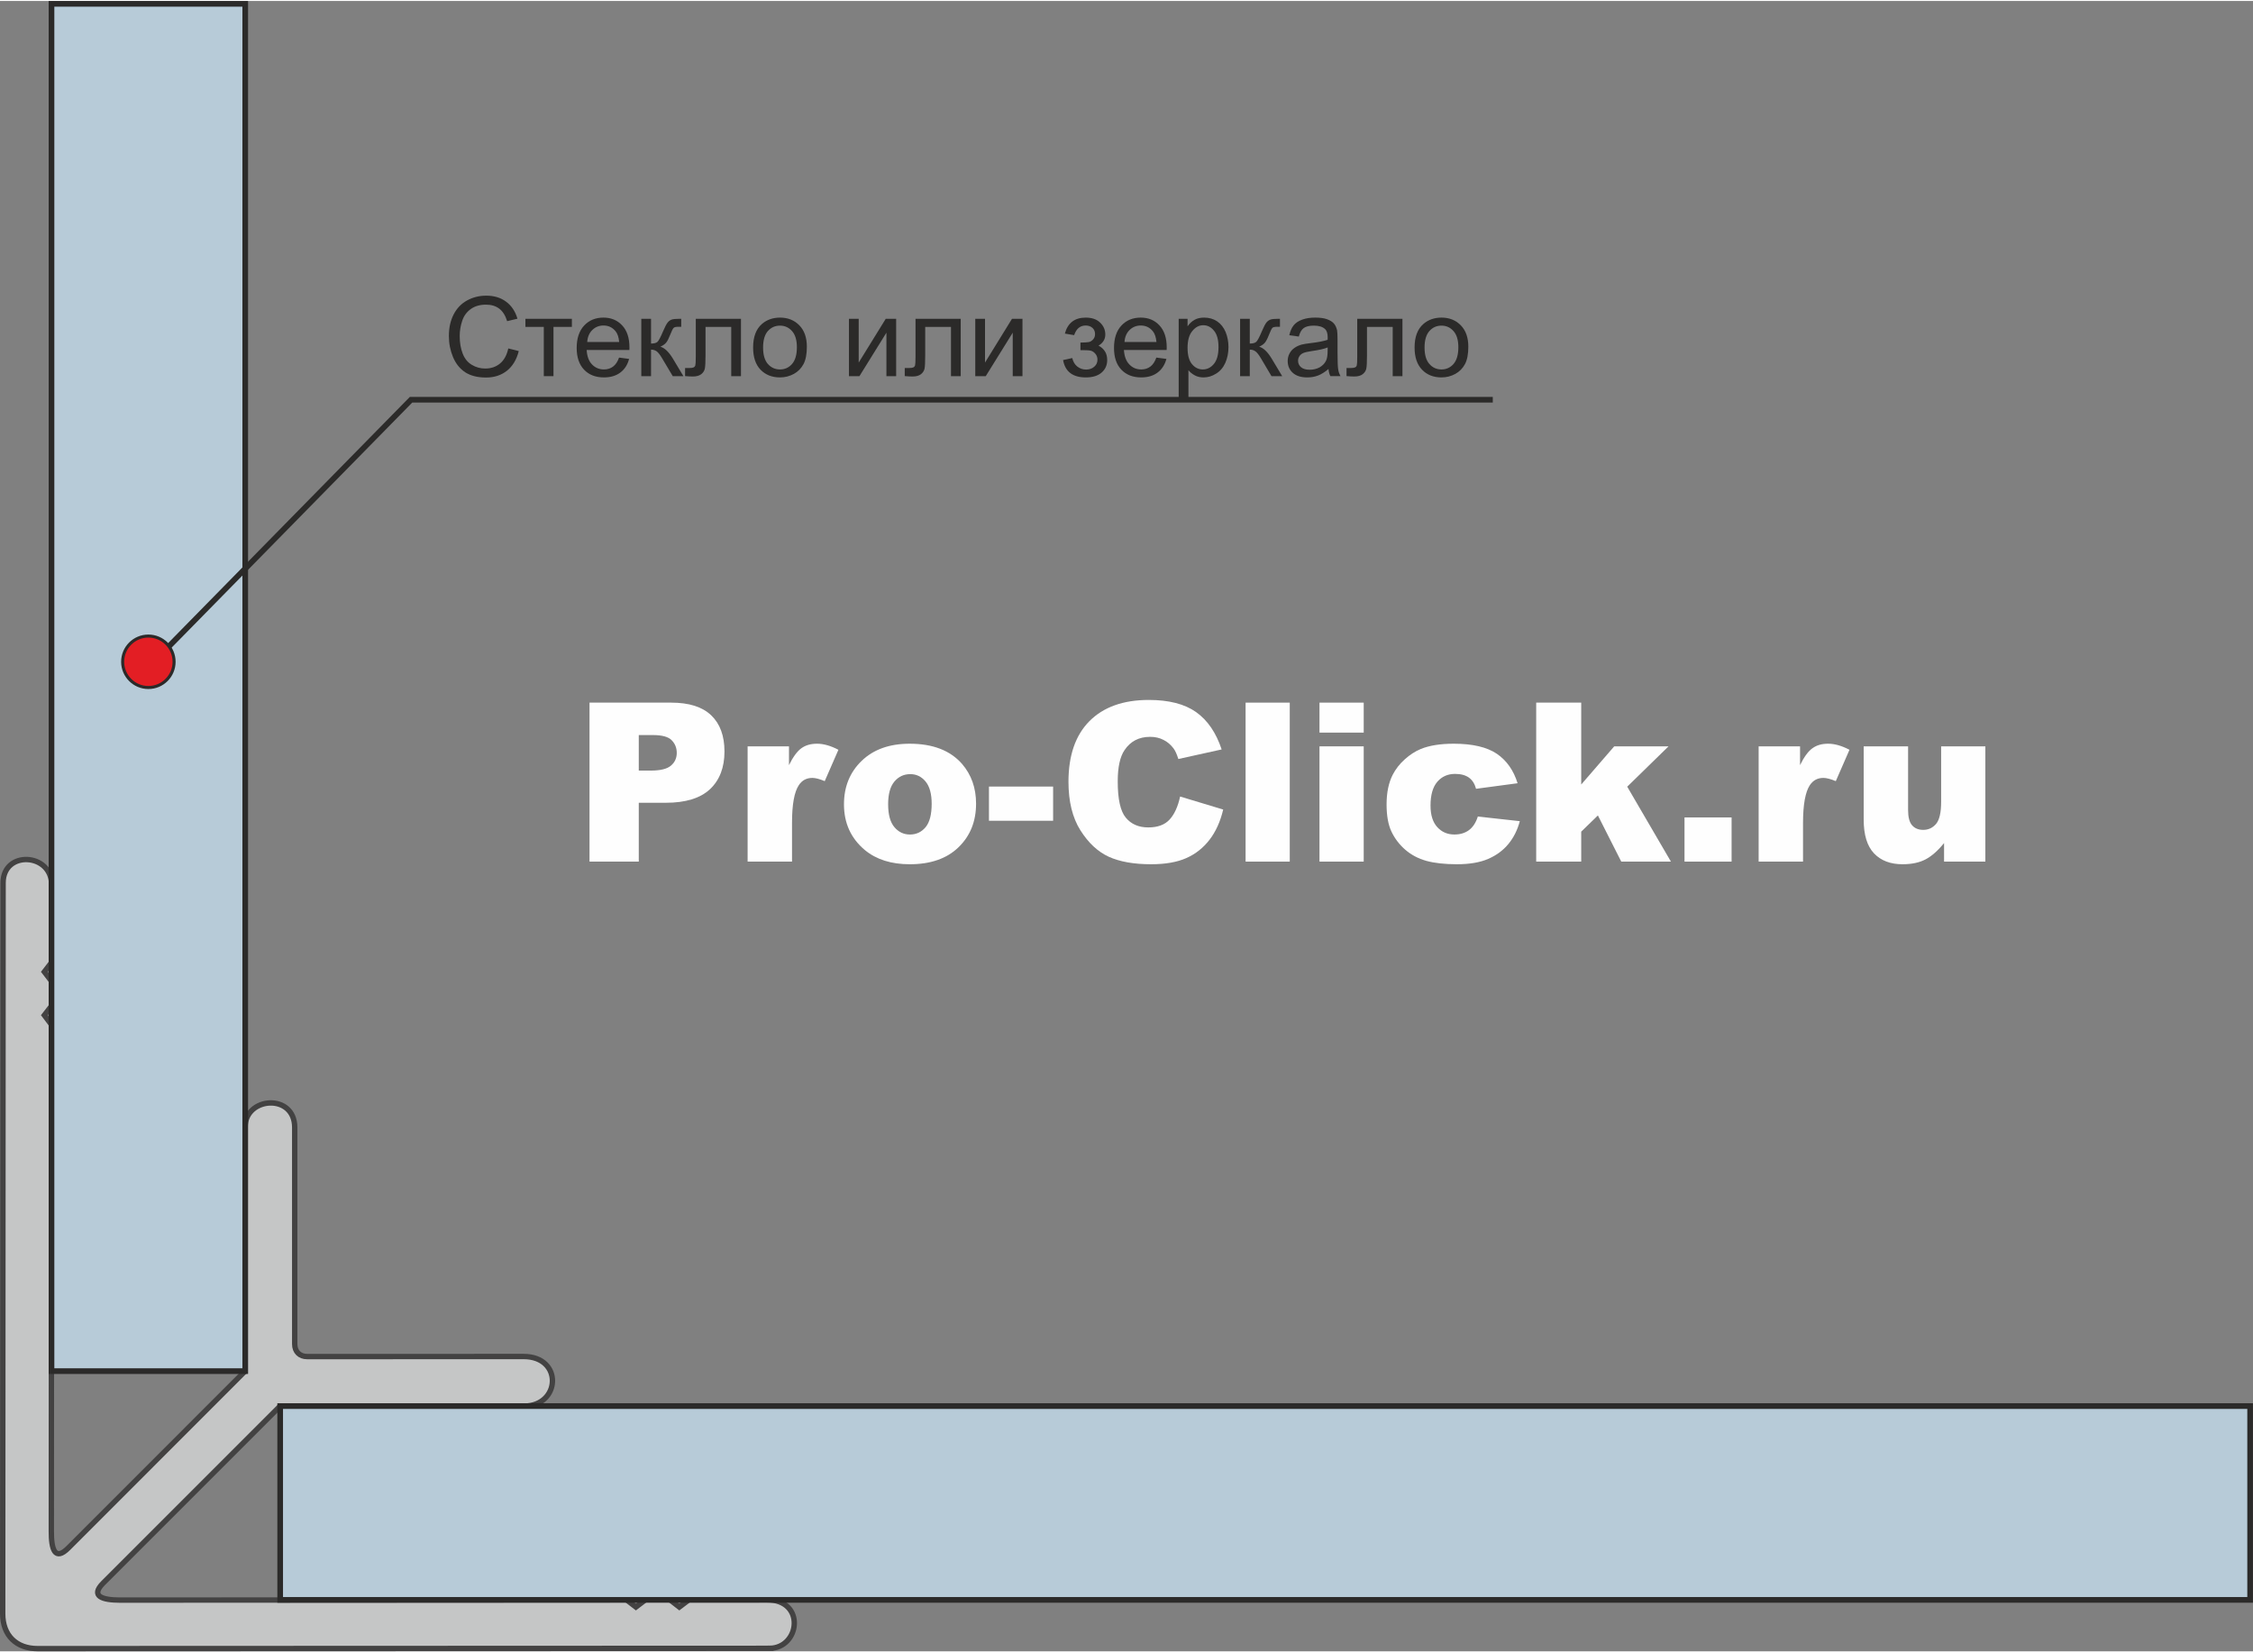 <?xml version="1.0" encoding="UTF-8"?>
<!DOCTYPE svg PUBLIC "-//W3C//DTD SVG 1.1//EN" "http://www.w3.org/Graphics/SVG/1.1/DTD/svg11.dtd">
<!-- Creator: CorelDRAW 2020 (64-Bit) -->
<svg xmlns="http://www.w3.org/2000/svg" xml:space="preserve" width="330px" height="242px" version="1.1" style="shape-rendering:geometricPrecision; text-rendering:geometricPrecision; image-rendering:optimizeQuality; fill-rule:evenodd; clip-rule:evenodd"
viewBox="0 0 393.3 288.08"
 xmlns:xlink="http://www.w3.org/1999/xlink"
 xmlns:xodm="http://www.corel.com/coreldraw/odm/2003">
 <rect x="0" y="0" width="393.3" height="288.08" fill="#808080" stroke="none"/>
 <defs>
  <style type="text/css">
   <![CDATA[
    .str2 {stroke:#2B2A29;stroke-width:0.53;stroke-miterlimit:22.926}
    .str0 {stroke:#434242;stroke-width:0.94;stroke-miterlimit:22.926}
    .str1 {stroke:#2B2A29;stroke-width:0.99;stroke-miterlimit:22.926}
    .fil3 {fill:none}
    .fil0 {fill:#C5C6C6}
    .fil1 {fill:#B7CBD8}
    .fil2 {fill:#E31E24}
    .fil5 {fill:#FEFEFE;fill-rule:nonzero}
    .fil4 {fill:#2B2A29;fill-rule:nonzero}
   ]]>
  </style>
 </defs>
 <g id="Слой_x0020_1">
  <path class="fil0 str0" d="M134.29 287.56l-127.71 0.05c-3.7,0 -6.11,-2.27 -6.11,-6.11l0.07 -127.55c0,-5.73 8.46,-5.24 8.47,0.27l0 13.6 -1.27 1.65 1.27 1.66 0 4.27 -1.27 1.64 1.26 1.68 -0.04 88.37c-0.02,3.17 0.61,5.31 2.97,2.95l30.87 -30.88 -0.01 -42.62c0.01,-5.26 8.66,-5.93 8.66,0.11l0 37.8c0,1.34 0.87,2.18 2.18,2.18l37.79 -0.01c6.86,0 6.49,8.57 0.11,8.66l-42.62 -0.01 -30.9 30.9c-2.29,2.3 -0.14,2.97 2.96,2.97l88.4 -0.05 1.64 1.26 1.67 -1.27 4.27 0 1.64 1.27 1.67 -1.26 13.62 -0.01c6.83,0 5.77,8.47 0.41,8.48z"/>
  <rect class="fil1 str1" x="48.91" y="245.27" width="343.89" height="33.83"/>
  <rect class="fil1 str1" x="8.99" y="0.5" width="33.82" height="238.67"/>
  <circle class="fil2 str2" cx="25.9" cy="115.35" r="4.49"/>
  <polyline class="fil3 str1" points="29.49,112.65 71.75,69.61 260.59,69.61 "/>
  <path class="fil4" d="M88.73 60.65l1.83 0.46c-0.38,1.5 -1.07,2.64 -2.06,3.43 -1,0.79 -2.21,1.19 -3.65,1.19 -1.49,0 -2.7,-0.31 -3.63,-0.91 -0.93,-0.61 -1.64,-1.49 -2.13,-2.64 -0.48,-1.15 -0.73,-2.38 -0.73,-3.7 0,-1.44 0.28,-2.69 0.83,-3.76 0.55,-1.07 1.33,-1.89 2.34,-2.44 1.01,-0.56 2.13,-0.84 3.35,-0.84 1.38,0 2.54,0.35 3.48,1.06 0.94,0.7 1.6,1.69 1.97,2.96l-1.8 0.43c-0.31,-1 -0.78,-1.74 -1.39,-2.19 -0.61,-0.46 -1.37,-0.69 -2.3,-0.69 -1.05,0 -1.94,0.25 -2.65,0.76 -0.71,0.51 -1.22,1.19 -1.5,2.05 -0.29,0.86 -0.44,1.74 -0.44,2.65 0,1.18 0.17,2.2 0.52,3.08 0.34,0.88 0.87,1.53 1.59,1.96 0.72,0.44 1.5,0.65 2.34,0.65 1.02,0 1.88,-0.29 2.59,-0.88 0.71,-0.59 1.19,-1.47 1.44,-2.63z"/>
  <polygon id="1" class="fil4" points="91.72,55.48 99.83,55.48 99.83,56.89 96.62,56.89 96.62,65.49 94.93,65.49 94.93,56.89 91.72,56.89 "/>
  <path id="2" class="fil4" d="M108.07 62.25l1.75 0.23c-0.27,1.02 -0.78,1.82 -1.53,2.38 -0.74,0.56 -1.7,0.85 -2.86,0.85 -1.46,0 -2.62,-0.45 -3.47,-1.35 -0.86,-0.9 -1.29,-2.17 -1.29,-3.79 0,-1.68 0.44,-2.99 1.3,-3.91 0.87,-0.93 1.99,-1.39 3.37,-1.39 1.33,0 2.42,0.45 3.27,1.36 0.85,0.91 1.27,2.19 1.27,3.84 0,0.1 0,0.25 -0.01,0.45l-7.46 0c0.07,1.1 0.37,1.94 0.93,2.52 0.56,0.58 1.26,0.88 2.09,0.88 0.62,0 1.15,-0.17 1.59,-0.5 0.44,-0.32 0.79,-0.85 1.05,-1.57zm-5.56 -2.72l5.58 0c-0.08,-0.84 -0.29,-1.47 -0.64,-1.89 -0.54,-0.66 -1.24,-0.99 -2.1,-0.99 -0.78,0 -1.43,0.27 -1.96,0.79 -0.53,0.52 -0.82,1.22 -0.88,2.09z"/>
  <path id="3" class="fil4" d="M111.95 55.48l1.7 0 0 4.32c0.54,0 0.92,-0.1 1.14,-0.31 0.21,-0.21 0.53,-0.81 0.95,-1.81 0.34,-0.79 0.61,-1.31 0.82,-1.56 0.2,-0.25 0.44,-0.42 0.71,-0.51 0.28,-0.09 0.71,-0.13 1.31,-0.13l0.34 0 0 1.4 -0.48 -0.01c-0.44,0 -0.73,0.06 -0.85,0.2 -0.14,0.13 -0.34,0.55 -0.61,1.23 -0.26,0.66 -0.49,1.11 -0.71,1.36 -0.21,0.25 -0.54,0.48 -0.99,0.69 0.73,0.2 1.45,0.88 2.16,2.04l1.86 3.1 -1.86 0 -1.84 -3.09c-0.37,-0.63 -0.69,-1.04 -0.96,-1.24 -0.28,-0.2 -0.61,-0.3 -0.99,-0.3l0 4.63 -1.7 0 0 -10.01z"/>
  <path id="4" class="fil4" d="M121.46 55.48l7.89 0 0 10.01 -1.7 0 0 -8.6 -4.49 0 0 4.98c0,1.16 -0.04,1.93 -0.12,2.3 -0.07,0.37 -0.28,0.69 -0.62,0.97 -0.34,0.27 -0.83,0.41 -1.47,0.41 -0.39,0 -0.85,-0.02 -1.36,-0.07l0 -1.41 0.74 0c0.35,0 0.6,-0.04 0.75,-0.11 0.15,-0.07 0.25,-0.19 0.3,-0.35 0.05,-0.16 0.08,-0.67 0.08,-1.53l0 -6.6z"/>
  <path id="5" class="fil4" d="M131.47 60.49c0,-1.85 0.51,-3.22 1.55,-4.12 0.85,-0.73 1.91,-1.1 3.14,-1.1 1.38,0 2.5,0.45 3.38,1.35 0.87,0.89 1.31,2.14 1.31,3.72 0,1.29 -0.19,2.3 -0.58,3.04 -0.39,0.73 -0.95,1.31 -1.69,1.72 -0.74,0.4 -1.54,0.61 -2.42,0.61 -1.4,0 -2.53,-0.45 -3.4,-1.35 -0.86,-0.9 -1.29,-2.19 -1.29,-3.87zm1.74 0c0,1.28 0.28,2.24 0.83,2.87 0.57,0.64 1.27,0.96 2.12,0.96 0.85,0 1.55,-0.32 2.11,-0.96 0.56,-0.64 0.84,-1.62 0.84,-2.93 0,-1.23 -0.28,-2.17 -0.84,-2.8 -0.57,-0.64 -1.27,-0.96 -2.11,-0.96 -0.85,0 -1.55,0.32 -2.12,0.95 -0.55,0.64 -0.83,1.59 -0.83,2.87z"/>
  <polygon id="6" class="fil4" points="148.2,55.48 149.9,55.48 149.9,63.12 154.62,55.48 156.44,55.48 156.44,65.49 154.74,65.49 154.74,57.9 150.03,65.49 148.2,65.49 "/>
  <path id="7" class="fil4" d="M159.82 55.48l7.89 0 0 10.01 -1.7 0 0 -8.6 -4.5 0 0 4.98c0,1.16 -0.04,1.93 -0.11,2.3 -0.08,0.37 -0.28,0.69 -0.62,0.97 -0.34,0.27 -0.83,0.41 -1.47,0.41 -0.4,0 -0.85,-0.02 -1.37,-0.07l0 -1.41 0.75 0c0.35,0 0.6,-0.04 0.75,-0.11 0.15,-0.07 0.25,-0.19 0.3,-0.35 0.05,-0.16 0.08,-0.67 0.08,-1.53l0 -6.6z"/>
  <polygon id="8" class="fil4" points="170.25,55.48 171.95,55.48 171.95,63.12 176.66,55.48 178.49,55.48 178.49,65.49 176.79,65.49 176.79,57.9 172.08,65.49 170.25,65.49 "/>
  <path id="9" class="fil4" d="M188.61 60.96l0 -1.33c0.72,-0.01 1.2,-0.04 1.46,-0.09 0.26,-0.05 0.51,-0.2 0.74,-0.45 0.23,-0.25 0.35,-0.56 0.35,-0.94 0,-0.45 -0.15,-0.82 -0.46,-1.09 -0.3,-0.27 -0.7,-0.41 -1.18,-0.41 -0.96,0 -1.63,0.56 -2.01,1.68l-1.62 -0.27c0.5,-1.86 1.72,-2.79 3.64,-2.79 1.07,0 1.91,0.28 2.51,0.87 0.61,0.58 0.91,1.27 0.91,2.08 0,0.82 -0.39,1.46 -1.18,1.94 0.51,0.27 0.88,0.62 1.14,1.04 0.25,0.42 0.37,0.91 0.37,1.48 0,0.9 -0.33,1.63 -0.98,2.19 -0.65,0.56 -1.57,0.84 -2.75,0.84 -2.28,0 -3.61,-1.01 -3.97,-3.03l1.6 -0.35c0.15,0.64 0.44,1.13 0.88,1.48 0.45,0.35 0.95,0.53 1.53,0.53 0.57,0 1.04,-0.16 1.42,-0.49 0.38,-0.32 0.57,-0.73 0.57,-1.23 0,-0.39 -0.11,-0.73 -0.35,-1.02 -0.24,-0.29 -0.5,-0.47 -0.77,-0.54 -0.27,-0.08 -0.75,-0.11 -1.46,-0.11 -0.06,0 -0.19,0 -0.39,0.01z"/>
  <path id="10" class="fil4" d="M201.86 62.25l1.76 0.23c-0.28,1.02 -0.79,1.82 -1.54,2.38 -0.74,0.56 -1.69,0.85 -2.86,0.85 -1.46,0 -2.61,-0.45 -3.47,-1.35 -0.86,-0.9 -1.28,-2.17 -1.28,-3.79 0,-1.68 0.43,-2.99 1.29,-3.91 0.87,-0.93 1.99,-1.39 3.37,-1.39 1.34,0 2.43,0.45 3.27,1.36 0.85,0.91 1.27,2.19 1.27,3.84 0,0.1 0,0.25 -0.01,0.45l-7.46 0c0.07,1.1 0.38,1.94 0.94,2.52 0.55,0.58 1.25,0.88 2.08,0.88 0.63,0 1.16,-0.17 1.59,-0.5 0.44,-0.32 0.79,-0.85 1.05,-1.57zm-5.56 -2.72l5.58 0c-0.08,-0.84 -0.29,-1.47 -0.64,-1.89 -0.54,-0.66 -1.24,-0.99 -2.1,-0.99 -0.78,0 -1.43,0.27 -1.96,0.79 -0.53,0.52 -0.82,1.22 -0.88,2.09z"/>
  <path id="11" class="fil4" d="M205.76 69.34l0 -13.86 1.55 0 0 1.31c0.36,-0.51 0.77,-0.89 1.23,-1.14 0.46,-0.26 1.01,-0.38 1.67,-0.38 0.85,0 1.6,0.21 2.26,0.65 0.65,0.44 1.14,1.06 1.48,1.86 0.33,0.8 0.5,1.68 0.5,2.63 0,1.02 -0.19,1.94 -0.55,2.76 -0.37,0.82 -0.9,1.45 -1.61,1.88 -0.69,0.44 -1.43,0.66 -2.2,0.66 -0.57,0 -1.08,-0.12 -1.52,-0.36 -0.45,-0.24 -0.82,-0.54 -1.11,-0.9l0 4.89 -1.7 0zm1.55 -8.79c0,1.28 0.26,2.23 0.77,2.84 0.52,0.62 1.15,0.93 1.89,0.93 0.76,0 1.4,-0.32 1.93,-0.96 0.54,-0.64 0.81,-1.62 0.81,-2.95 0,-1.28 -0.26,-2.23 -0.79,-2.86 -0.52,-0.64 -1.14,-0.95 -1.87,-0.95 -0.72,0 -1.36,0.33 -1.91,1.01 -0.56,0.67 -0.83,1.65 -0.83,2.94z"/>
  <path id="12" class="fil4" d="M216.48 55.48l1.69 0 0 4.32c0.54,0 0.92,-0.1 1.14,-0.31 0.22,-0.21 0.54,-0.81 0.96,-1.81 0.34,-0.79 0.61,-1.31 0.81,-1.56 0.21,-0.25 0.45,-0.42 0.72,-0.51 0.27,-0.09 0.71,-0.13 1.3,-0.13l0.34 0 0 1.4 -0.47 -0.01c-0.45,0 -0.73,0.06 -0.86,0.2 -0.13,0.13 -0.33,0.55 -0.6,1.23 -0.26,0.66 -0.5,1.11 -0.71,1.36 -0.21,0.25 -0.54,0.48 -0.99,0.69 0.73,0.2 1.45,0.88 2.16,2.04l1.86 3.1 -1.87 0 -1.83 -3.09c-0.37,-0.63 -0.69,-1.04 -0.97,-1.24 -0.27,-0.2 -0.6,-0.3 -0.99,-0.3l0 4.63 -1.69 0 0 -10.01z"/>
  <path id="13" class="fil4" d="M231.91 64.24c-0.63,0.54 -1.24,0.91 -1.82,1.14 -0.59,0.22 -1.21,0.33 -1.88,0.33 -1.1,0 -1.95,-0.27 -2.54,-0.81 -0.59,-0.53 -0.88,-1.22 -0.88,-2.05 0,-0.49 0.11,-0.94 0.33,-1.34 0.22,-0.41 0.52,-0.73 0.88,-0.97 0.36,-0.25 0.77,-0.43 1.22,-0.56 0.34,-0.09 0.84,-0.17 1.51,-0.25 1.37,-0.16 2.39,-0.36 3.03,-0.59 0.01,-0.23 0.01,-0.37 0.01,-0.44 0,-0.68 -0.16,-1.17 -0.48,-1.45 -0.43,-0.39 -1.08,-0.58 -1.94,-0.58 -0.8,0 -1.39,0.15 -1.77,0.43 -0.38,0.28 -0.66,0.77 -0.85,1.48l-1.66 -0.23c0.16,-0.71 0.4,-1.28 0.75,-1.72 0.35,-0.44 0.85,-0.77 1.51,-1.01 0.65,-0.24 1.41,-0.35 2.27,-0.35 0.86,0 1.56,0.09 2.1,0.3 0.53,0.2 0.92,0.45 1.18,0.76 0.25,0.3 0.42,0.69 0.53,1.15 0.05,0.29 0.08,0.82 0.08,1.56l0 2.26c0,1.57 0.04,2.56 0.11,2.98 0.06,0.43 0.2,0.83 0.41,1.21l-1.77 0c-0.18,-0.35 -0.28,-0.77 -0.33,-1.25zm-0.14 -3.76c-0.62,0.25 -1.54,0.46 -2.78,0.63 -0.7,0.1 -1.19,0.22 -1.48,0.34 -0.29,0.13 -0.51,0.31 -0.67,0.55 -0.16,0.24 -0.24,0.51 -0.24,0.8 0,0.45 0.17,0.83 0.51,1.12 0.35,0.3 0.85,0.45 1.51,0.45 0.65,0 1.23,-0.14 1.75,-0.42 0.5,-0.29 0.88,-0.68 1.12,-1.17 0.18,-0.38 0.27,-0.94 0.27,-1.69l0.01 -0.61z"/>
  <path id="14" class="fil4" d="M236.93 55.48l7.89 0 0 10.01 -1.7 0 0 -8.6 -4.49 0 0 4.98c0,1.16 -0.04,1.93 -0.12,2.3 -0.07,0.37 -0.28,0.69 -0.62,0.97 -0.34,0.27 -0.83,0.41 -1.47,0.41 -0.39,0 -0.85,-0.02 -1.36,-0.07l0 -1.41 0.74 0c0.35,0 0.6,-0.04 0.75,-0.11 0.15,-0.07 0.25,-0.19 0.3,-0.35 0.05,-0.16 0.08,-0.67 0.08,-1.53l0 -6.6z"/>
  <path id="15" class="fil4" d="M246.94 60.49c0,-1.85 0.51,-3.22 1.55,-4.12 0.85,-0.73 1.91,-1.1 3.15,-1.1 1.37,0 2.5,0.45 3.37,1.35 0.87,0.89 1.31,2.14 1.31,3.72 0,1.29 -0.19,2.3 -0.58,3.04 -0.39,0.73 -0.95,1.31 -1.69,1.72 -0.74,0.4 -1.54,0.61 -2.41,0.61 -1.41,0 -2.54,-0.45 -3.4,-1.35 -0.87,-0.9 -1.3,-2.19 -1.3,-3.87zm1.74 0c0,1.28 0.28,2.24 0.84,2.87 0.56,0.64 1.26,0.96 2.12,0.96 0.84,0 1.54,-0.32 2.1,-0.96 0.56,-0.64 0.84,-1.62 0.84,-2.93 0,-1.23 -0.28,-2.17 -0.84,-2.8 -0.57,-0.64 -1.27,-0.96 -2.1,-0.96 -0.86,0 -1.56,0.32 -2.12,0.95 -0.56,0.64 -0.84,1.59 -0.84,2.87z"/>
  <path class="fil5" d="M102.91 122.48l14.26 0c3.11,0 5.43,0.73 6.98,2.21 1.55,1.48 2.32,3.59 2.32,6.32 0,2.8 -0.85,5 -2.53,6.58 -1.69,1.58 -4.26,2.37 -7.73,2.37l-4.7 0 0 10.27 -8.6 0 0 -27.75zm8.6 11.86l2.11 0c1.67,0 2.84,-0.29 3.51,-0.87 0.67,-0.57 1.01,-1.31 1.01,-2.21 0,-0.87 -0.29,-1.61 -0.88,-2.21 -0.58,-0.61 -1.68,-0.91 -3.29,-0.91l-2.46 0 0 6.2z"/>
  <path id="1" class="fil5" d="M130.51 130.11l7.22 0 0 3.28c0.7,-1.42 1.42,-2.41 2.15,-2.94 0.74,-0.54 1.66,-0.8 2.74,-0.8 1.14,0 2.39,0.35 3.74,1.06l-2.39 5.47c-0.91,-0.38 -1.63,-0.56 -2.16,-0.56 -1.01,0 -1.8,0.42 -2.35,1.25 -0.8,1.18 -1.2,3.38 -1.2,6.6l0 6.76 -7.75 0 0 -20.12z"/>
  <path id="2" class="fil5" d="M147.33 140.23c0,-3.08 1.03,-5.61 3.1,-7.6 2.07,-1.99 4.86,-2.98 8.37,-2.98 4.03,0 7.06,1.17 9.12,3.5 1.64,1.89 2.47,4.21 2.47,6.96 0,3.1 -1.02,5.64 -3.07,7.62 -2.04,1.98 -4.88,2.96 -8.5,2.96 -3.22,0 -5.83,-0.82 -7.82,-2.46 -2.45,-2.04 -3.67,-4.71 -3.67,-8zm7.71 -0.01c0,1.8 0.36,3.13 1.09,3.99 0.72,0.86 1.63,1.29 2.72,1.29 1.11,0 2.01,-0.43 2.72,-1.27 0.71,-0.85 1.07,-2.21 1.07,-4.09 0,-1.75 -0.36,-3.04 -1.07,-3.9 -0.72,-0.86 -1.6,-1.28 -2.66,-1.28 -1.12,0 -2.05,0.43 -2.78,1.3 -0.73,0.87 -1.09,2.19 -1.09,3.96z"/>
  <polygon id="3" class="fil5" points="172.64,137.13 183.84,137.13 183.84,143.1 172.64,143.1 "/>
  <path id="4" class="fil5" d="M206.01 138.87l7.52 2.27c-0.5,2.11 -1.3,3.87 -2.39,5.28 -1.09,1.41 -2.43,2.48 -4.04,3.19 -1.61,0.72 -3.66,1.08 -6.15,1.08 -3.02,0 -5.48,-0.44 -7.4,-1.31 -1.91,-0.88 -3.56,-2.42 -4.95,-4.62 -1.39,-2.21 -2.08,-5.04 -2.08,-8.47 0,-4.59 1.22,-8.12 3.66,-10.58 2.45,-2.46 5.9,-3.7 10.37,-3.7 3.5,0 6.25,0.71 8.25,2.12 2,1.42 3.49,3.59 4.46,6.52l-7.56 1.67c-0.26,-0.84 -0.54,-1.45 -0.83,-1.84 -0.49,-0.65 -1.07,-1.16 -1.77,-1.5 -0.69,-0.36 -1.47,-0.53 -2.33,-0.53 -1.95,0 -3.44,0.78 -4.47,2.33 -0.79,1.16 -1.18,2.98 -1.18,5.46 0,3.07 0.46,5.17 1.4,6.31 0.94,1.14 2.25,1.71 3.94,1.71 1.64,0 2.88,-0.46 3.72,-1.38 0.84,-0.92 1.45,-2.26 1.83,-4.01z"/>
  <polygon id="5" class="fil5" points="217.44,122.48 225.15,122.48 225.15,150.23 217.44,150.23 "/>
  <path id="6" class="fil5" d="M230.34 122.48l7.72 0 0 5.23 -7.72 0 0 -5.23zm0 7.63l7.72 0 0 20.12 -7.72 0 0 -20.12z"/>
  <path id="7" class="fil5" d="M257.98 142.36l7.33 0.81c-0.41,1.54 -1.07,2.86 -1.99,3.98 -0.92,1.12 -2.1,1.99 -3.54,2.61 -1.43,0.62 -3.25,0.93 -5.46,0.93 -2.13,0 -3.91,-0.2 -5.33,-0.59 -1.42,-0.4 -2.64,-1.05 -3.67,-1.94 -1.02,-0.88 -1.82,-1.93 -2.4,-3.13 -0.58,-1.2 -0.87,-2.79 -0.87,-4.78 0,-2.06 0.36,-3.79 1.06,-5.16 0.52,-1.02 1.23,-1.92 2.12,-2.72 0.9,-0.8 1.82,-1.4 2.77,-1.79 1.5,-0.62 3.43,-0.93 5.77,-0.93 3.29,0 5.79,0.59 7.52,1.75 1.72,1.18 2.93,2.89 3.63,5.15l-7.25 0.97c-0.23,-0.86 -0.64,-1.51 -1.24,-1.95 -0.6,-0.43 -1.41,-0.65 -2.42,-0.65 -1.28,0 -2.31,0.46 -3.1,1.37 -0.79,0.92 -1.19,2.3 -1.19,4.16 0,1.65 0.4,2.91 1.18,3.76 0.78,0.86 1.78,1.29 2.99,1.29 1.01,0 1.86,-0.26 2.55,-0.77 0.69,-0.52 1.2,-1.3 1.54,-2.37z"/>
  <polygon id="8" class="fil5" points="268.17,122.48 276.03,122.48 276.03,136.77 281.79,130.11 291.27,130.11 284.06,137.15 291.69,150.23 283.02,150.23 278.94,142.17 276.03,145 276.03,150.23 268.17,150.23 "/>
  <polygon id="9" class="fil5" points="294.06,142.52 302.28,142.52 302.28,150.23 294.06,150.23 "/>
  <path id="10" class="fil5" d="M307 130.11l7.23 0 0 3.28c0.69,-1.42 1.41,-2.41 2.15,-2.94 0.74,-0.54 1.65,-0.8 2.74,-0.8 1.14,0 2.39,0.35 3.74,1.06l-2.39 5.47c-0.92,-0.38 -1.64,-0.56 -2.17,-0.56 -1.01,0 -1.79,0.42 -2.35,1.25 -0.79,1.18 -1.2,3.38 -1.2,6.6l0 6.76 -7.75 0 0 -20.12z"/>
  <path id="11" class="fil5" d="M346.58 150.23l-7.21 0 0 -3.24c-1.07,1.33 -2.15,2.28 -3.23,2.85 -1.09,0.57 -2.43,0.85 -4.02,0.85 -2.12,0 -3.77,-0.63 -4.98,-1.9 -1.2,-1.27 -1.8,-3.23 -1.8,-5.87l0 -12.81 7.75 0 0 11.09c0,1.26 0.23,2.16 0.7,2.69 0.46,0.53 1.11,0.8 1.95,0.8 0.91,0 1.66,-0.36 2.25,-1.06 0.58,-0.71 0.87,-1.99 0.87,-3.82l0 -9.7 7.72 0 0 20.12z"/>
 </g>
</svg>
